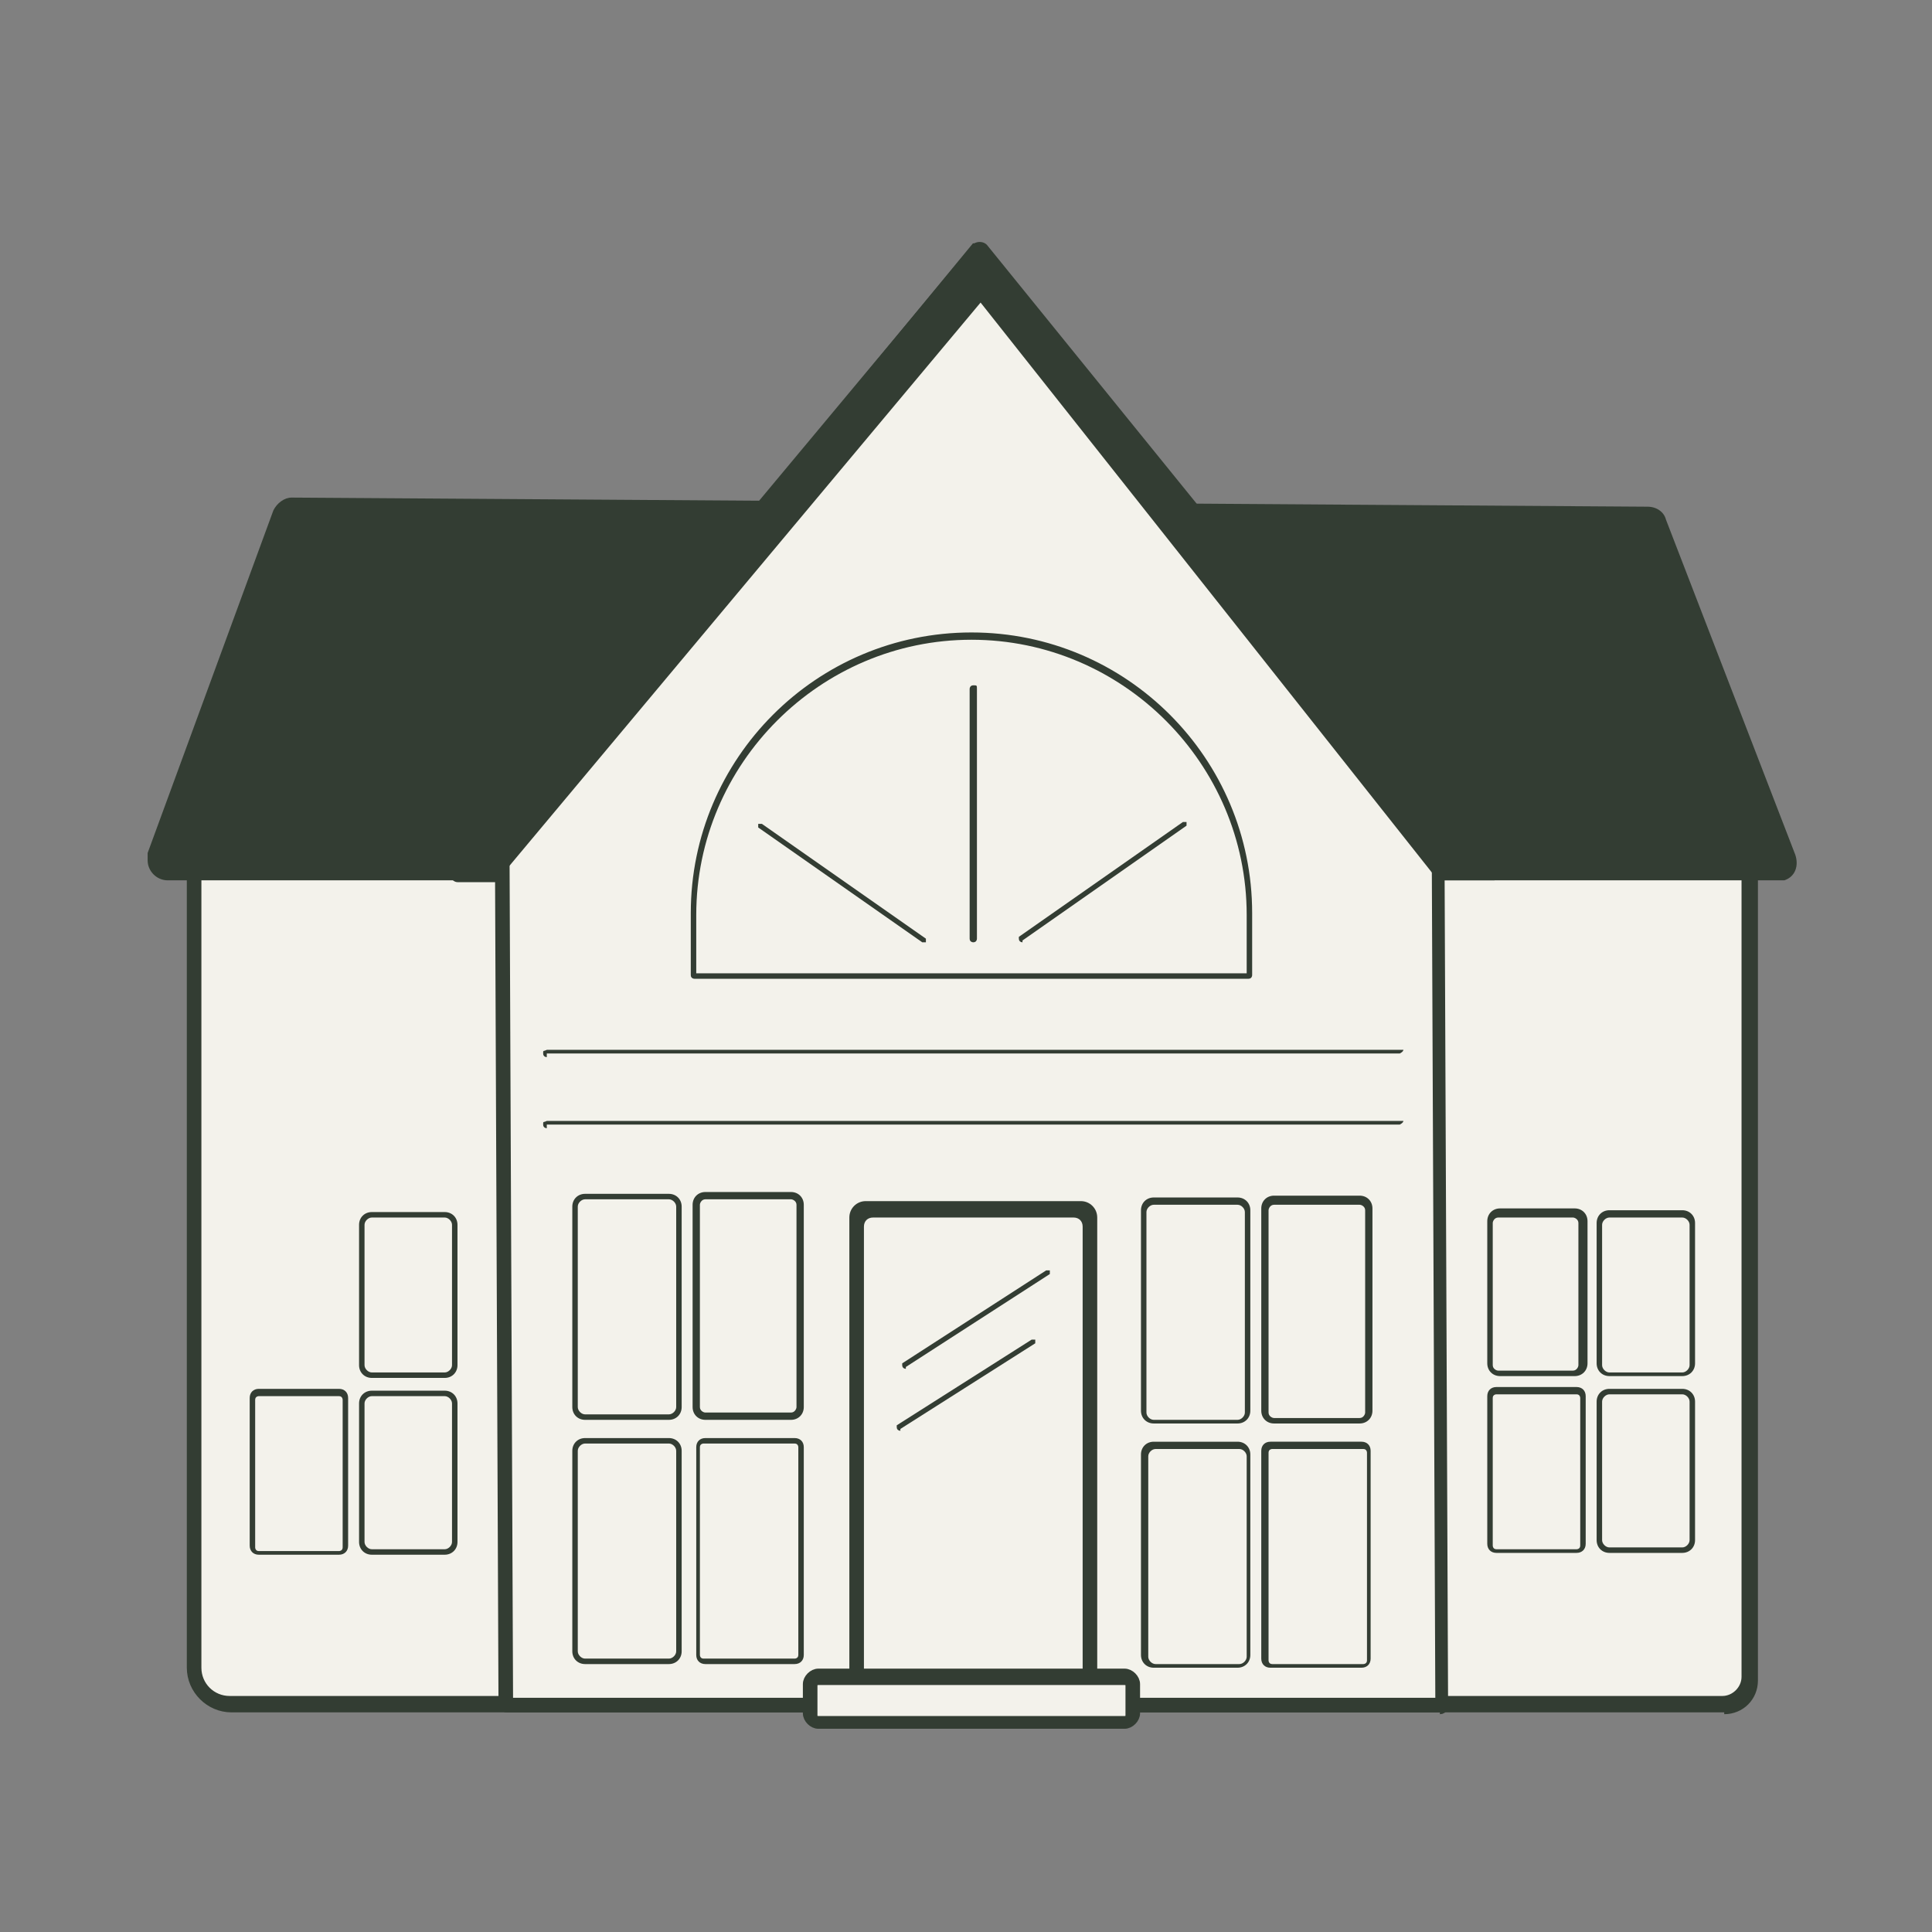 <?xml version="1.0" encoding="UTF-8"?>
<svg id="Calque_1" xmlns="http://www.w3.org/2000/svg" version="1.1" viewBox="0 0 106 106">
  <rect x="0" y="0" width="106" height="106" fill="#808080" stroke="none"/>
  <!-- Generator: Adobe Illustrator 29.0.0, SVG Export Plug-In . SVG Version: 2.1.0 Build 186)  -->
  <defs>
    <style>
      .st0, .st1 {
        fill: #333d33;
      }

      .st1 {
        stroke: #333d33;
        stroke-miterlimit: 10;
        stroke-width: .5px;
      }

      .st2 {
        fill: #f3f2eb;
      }
    </style>
  </defs>
  <g id="Groupe_225">
    <g id="Groupe_224">
      <path id="Tracé_1812" class="st2" d="M94.6,93.5H12.7c-1.1,0-2-.9-2-2v-43.4c0-1.9,1.6-3.4,3.4-3.4h78.4c1.9,0,3.5,1.6,3.5,3.5h0v44c0,.8-.6,1.4-1.4,1.4h0"/>
      <path id="Tracé_1813" class="st1" d="M94.6,93.7H12.7c-1.2,0-2.2-1-2.2-2.2v-43.4c0-2,1.6-3.6,3.6-3.6h78.4c2,0,3.7,1.7,3.7,3.7v44c0,.9-.7,1.6-1.6,1.6M14.1,44.8c-1.8,0-3.3,1.5-3.3,3.3v43.4c0,1,.8,1.8,1.8,1.8h81.9c.7,0,1.3-.6,1.3-1.3v-43.9c0-1.8-1.5-3.3-3.3-3.3H14.1Z"/>
      <path id="Tracé_1814" class="st0" d="M86.4,75.5h-4.1c-.4,0-.7-.3-.7-.7v-7.8c0-.4.3-.7.7-.7h4.1c.4,0,.7.3.7.7v7.8c0,.4-.3.7-.7.7M82.2,66.8c-.2,0-.3.2-.3.3v7.8c0,.2.2.3.3.3h4.1c.2,0,.3-.2.3-.3v-7.8c0-.2-.2-.3-.3-.3h-4.1Z"/>
      <path id="Tracé_1815" class="st0" d="M92.3,75.5h-4c-.4,0-.7-.3-.7-.7v-7.7c0-.4.3-.7.7-.7h4c.4,0,.7.3.7.7v7.7c0,.4-.3.7-.7.7M88.3,66.8c-.2,0-.4.2-.4.4v7.7c0,.2.2.4.4.4h4c.2,0,.4-.2.4-.4v-7.7c0-.2-.2-.4-.4-.4h-4Z"/>
      <path id="Tracé_1816" class="st0" d="M86.5,85.2h-4.4c-.3,0-.5-.2-.5-.5v-8.1c0-.3.2-.5.5-.5h4.4c.3,0,.5.2.5.5v8.1c0,.3-.2.5-.5.5M82.1,76.5c0,0-.2,0-.2.2v8.1c0,0,0,.2.2.2h4.4c0,0,.2,0,.2-.2v-8.1c0,0,0-.2-.2-.2h-4.4Z"/>
      <path id="Tracé_1817" class="st0" d="M92.3,85.2h-4c-.4,0-.7-.3-.7-.7v-7.6c0-.4.3-.7.7-.7h4c.4,0,.7.3.7.7v7.6c0,.4-.3.7-.7.7M88.3,76.5c-.2,0-.4.2-.4.4v7.6c0,.2.2.4.4.4h4c.2,0,.4-.2.4-.4v-7.6c0-.2-.2-.4-.4-.4h-4Z"/>
      <path id="Tracé_1818" class="st2" d="M18.4,75.5h-4.1c-.3,0-.5-.2-.5-.5v-7.8c0-.3.2-.5.5-.5h4.1c.3,0,.5.2.5.5v7.8c0,.3-.2.5-.5.5"/>
      <path id="Tracé_1819" class="st0" d="M24.4,75.6h-4c-.4,0-.7-.3-.7-.7v-7.7c0-.4.3-.7.7-.7h4c.4,0,.7.3.7.7v7.7c0,.4-.3.7-.7.7M20.4,66.8c-.2,0-.4.2-.4.4v7.7c0,.2.2.4.4.4h4c.2,0,.4-.2.4-.4v-7.7c0-.2-.2-.4-.4-.4h-4Z"/>
      <path id="Tracé_1820" class="st0" d="M18.6,85.3h-4.4c-.3,0-.5-.2-.5-.5v-8.1c0-.3.2-.5.5-.5h4.4c.3,0,.5.2.5.5v8.1c0,.3-.2.5-.5.5M14.2,76.6c0,0-.2,0-.2.2v8.1c0,0,0,.2.2.2h4.4c0,0,.2,0,.2-.2v-8.1c0,0,0-.2-.2-.2h-4.4Z"/>
      <path id="Tracé_1821" class="st0" d="M24.4,85.3h-4c-.4,0-.7-.3-.7-.7v-7.6c0-.4.3-.7.7-.7h4c.4,0,.7.3.7.7v7.6c0,.4-.3.7-.7.7M20.4,76.6c-.2,0-.4.2-.4.4v7.6c0,.2.2.4.4.4h4c.2,0,.4-.2.4-.4v-7.6c0-.2-.2-.4-.4-.4h-4Z"/>
      <path id="Tracé_1822" class="st0" d="M97.5,48.3H9.2c-.6,0-1.1-.5-1.1-1.1s0-.3,0-.4l6.9-18.8c.2-.4.6-.7,1-.7l74.4.5c.5,0,.9.3,1,.7l7.1,18.4c.2.6,0,1.2-.6,1.4-.1,0-.3,0-.4,0"/>
      <path id="Tracé_1823" class="st2" d="M79.2,93.5l-.2-47.8L53.6,13.6l-26.1,31.7.2,48.2h51.4Z"/>
      <path id="Tracé_1824" class="st1" d="M79.2,93.7H27.8c0,0-.2,0-.2-.2l-.2-48.2s0,0,0,0l26.1-31.7s0,0,.1,0,0,0,.1,0l25.3,32.2s0,0,0,0l.2,47.8c0,0,0,.2-.2.2h0M27.9,93.4h51.1l-.2-47.6-25.2-31.9-25.9,31.5.2,48h0Z"/>
      <path id="Tracé_1825" class="st0" d="M43.4,77.9h-4.7c-.4,0-.7-.3-.7-.7v-11.1c0-.4.3-.7.7-.7h4.7c.4,0,.7.3.7.7v11.1c0,.4-.3.7-.7.7M38.7,65.8c-.2,0-.3.2-.3.3v11.1c0,.2.2.3.3.3h4.7c.2,0,.3-.2.3-.3v-11.1c0-.2-.2-.3-.3-.3h-4.7Z"/>
      <path id="Tracé_1826" class="st0" d="M36.7,77.9h-4.6c-.4,0-.7-.3-.7-.7v-11c0-.4.3-.7.7-.7h4.6c.4,0,.7.3.7.7v11c0,.4-.3.7-.7.7M32.1,65.8c-.2,0-.4.2-.4.4v11c0,.2.2.4.4.4h4.6c.2,0,.4-.2.4-.4v-11c0-.2-.2-.4-.4-.4h-4.6Z"/>
      <path id="Tracé_1827" class="st0" d="M43.6,91.3h-4.9c-.3,0-.5-.2-.5-.5v-11.4c0-.3.2-.5.5-.5h4.9c.3,0,.5.2.5.5v11.4c0,.3-.2.5-.5.5M38.6,79.2c0,0-.2,0-.2.2v11.4c0,0,0,.2.2.2h5c0,0,.2,0,.2-.2v-11.4c0,0,0-.2-.2-.2h-5Z"/>
      <path id="Tracé_1828" class="st0" d="M36.7,91.3h-4.6c-.4,0-.7-.3-.7-.7v-11c0-.4.3-.7.7-.7h4.6c.4,0,.7.3.7.7v11c0,.4-.3.7-.7.7M32.1,79.2c-.2,0-.4.2-.4.4v11c0,.2.2.4.4.4h4.6c.2,0,.4-.2.4-.4v-11c0-.2-.2-.4-.4-.4h-4.6Z"/>
      <path id="Tracé_1829" class="st0" d="M74.6,78.1h-4.7c-.4,0-.7-.3-.7-.7v-11.1c0-.4.3-.7.7-.7h4.7c.4,0,.7.3.7.7v11.1c0,.4-.3.7-.7.7M69.9,66.1c-.2,0-.3.2-.3.3v11.1c0,.2.2.3.3.3h4.7c.2,0,.3-.2.3-.3v-11.1c0-.2-.2-.3-.3-.3h-4.7Z"/>
      <path id="Tracé_1830" class="st0" d="M67.9,78.1h-4.6c-.4,0-.7-.3-.7-.7v-11c0-.4.3-.7.7-.7h4.6c.4,0,.7.3.7.7v11c0,.4-.3.7-.7.7M63.3,66.1c-.2,0-.4.2-.4.4v11c0,.2.2.4.4.4h4.6c.2,0,.4-.2.4-.4v-11c0-.2-.2-.4-.4-.4h-4.6Z"/>
      <path id="Tracé_1831" class="st0" d="M74.7,91.5h-5c-.3,0-.5-.2-.5-.5v-11.4c0-.3.2-.5.5-.5h5c.3,0,.5.2.5.5v11.4c0,.3-.2.5-.5.5M69.8,79.5c0,0-.2,0-.2.2v11.4c0,0,0,.2.2.2h5c0,0,.2,0,.2-.2v-11.4c0,0,0-.2-.2-.2h-5Z"/>
      <path id="Tracé_1832" class="st0" d="M67.9,91.5h-4.6c-.4,0-.7-.3-.7-.7v-11c0-.4.3-.7.7-.7h4.6c.4,0,.7.3.7.7v11c0,.4-.3.7-.7.7M63.4,79.5c-.2,0-.4.2-.4.4v11c0,.2.2.4.4.4h4.6c.2,0,.4-.2.4-.4v-11c0-.2-.2-.4-.4-.4h-4.6Z"/>
      <path id="Tracé_1833" class="st0" d="M47.5,93.9h11.8c.5,0,.9-.4.9-.9v-26.2c0-.5-.4-.9-.9-.9h-11.8c-.5,0-.9.4-.9.9v26.2c0,.5.4.9.9.9"/>
      <path id="Tracé_1834" class="st2" d="M47.9,92.9h11c.3,0,.6-.3.6-.6v-25.1c0-.3-.3-.6-.6-.6h-11c-.3,0-.6.3-.6.6v25.1c0,.3.3.6.6.6"/>
      <path id="Tracé_1835" class="st0" d="M58.8,93.1h-11c-.4,0-.8-.4-.8-.8v-25.1c0-.4.4-.8.8-.8h11c.4,0,.8.4.8.8v25.1c0,.4-.4.8-.8.8M47.9,66.8c-.3,0-.5.2-.5.5v25.1c0,.3.2.5.5.5h11c.3,0,.5-.2.5-.5v-25.1c0-.3-.2-.5-.5-.5h-11Z"/>
      <path id="Tracé_1836" class="st2" d="M44.9,94.4h16.8c.2,0,.4-.2.4-.4v-1.6c0-.2-.2-.4-.4-.4h-16.8c-.2,0-.4.2-.4.4v1.6c0,.2.2.4.4.4"/>
      <path id="Tracé_1837" class="st1" d="M61.7,94.6h-16.8c-.3,0-.6-.3-.6-.6v-1.6c0-.3.3-.6.6-.6h16.8c.3,0,.6.3.6.6v1.6c0,.3-.3.6-.6.6M44.9,92.2c-.2,0-.3.1-.3.3v1.6c0,.2.1.3.3.3h16.8c.2,0,.3-.1.3-.3v-1.6c0-.2-.1-.3-.3-.3h-16.8Z"/>
      <path id="Tracé_1838" class="st0" d="M49.7,75.1c0,0-.2,0-.2-.2s0,0,0-.1l7.9-5.1c0,0,.2,0,.2,0s0,.2,0,.2l-7.9,5.1h0"/>
      <path id="Tracé_1839" class="st0" d="M49.4,78.5c0,0-.2,0-.2-.2s0,0,0-.1l7.4-4.7c0,0,.2,0,.2,0s0,.2,0,.2l-7.4,4.7h0"/>
      <path id="Tracé_1840" class="st0" d="M24.7,47.8L53.3,13.5c.2-.3.7-.3.9,0,0,0,0,0,0,0l27.8,34.3c.1.1,0,.4,0,.5,0,0-.1,0-.2,0h-2.9l-25.1-31.7-26.6,31.8h-2.1c-.2,0-.4-.2-.4-.4s0-.2,0-.3"/>
      <path id="Tracé_1841" class="st0" d="M68.6,53.7h-30.5c0,0-.2,0-.2-.2v-3.4c0-8.5,6.9-15.4,15.4-15.4s15.4,6.9,15.4,15.4v3.4c0,0,0,.2-.2.2h0M38.2,53.4h30.2v-3.2c0-8.3-6.8-15.1-15.1-15.1s-15.1,6.8-15.1,15.1v3.2h0Z"/>
      <path id="Tracé_1842" class="st0" d="M53.4,51.7c0,0-.2,0-.2-.2v-13.7c0,0,0-.2.2-.2s.2,0,.2.2h0v13.7c0,0,0,.2-.2.2"/>
      <path id="Tracé_1843" class="st0" d="M50.6,51.7h0l-9-6.3c0,0,0-.1,0-.2,0,0,.1,0,.2,0h0l9,6.3c0,0,0,.1,0,.2,0,0,0,0-.1,0"/>
      <path id="Tracé_1844" class="st0" d="M56.1,51.7c0,0-.2,0-.2-.2s0,0,0-.1l9-6.3c0,0,.2,0,.2,0,0,0,0,.2,0,.2l-9,6.3h0"/>
      <path id="Tracé_1845" class="st0" d="M30,61.9c0,0-.2,0-.2-.2s0-.1.2-.2h46.8c0,0,.2,0,.2,0s0,.1-.2.2H30Z"/>
      <path id="Tracé_1846" class="st0" d="M30,58c0,0-.2,0-.2-.2s0-.1.2-.2h46.8c0,0,.2,0,.2,0s0,.1-.2.2H30Z"/>
    </g>
  </g>
</svg>